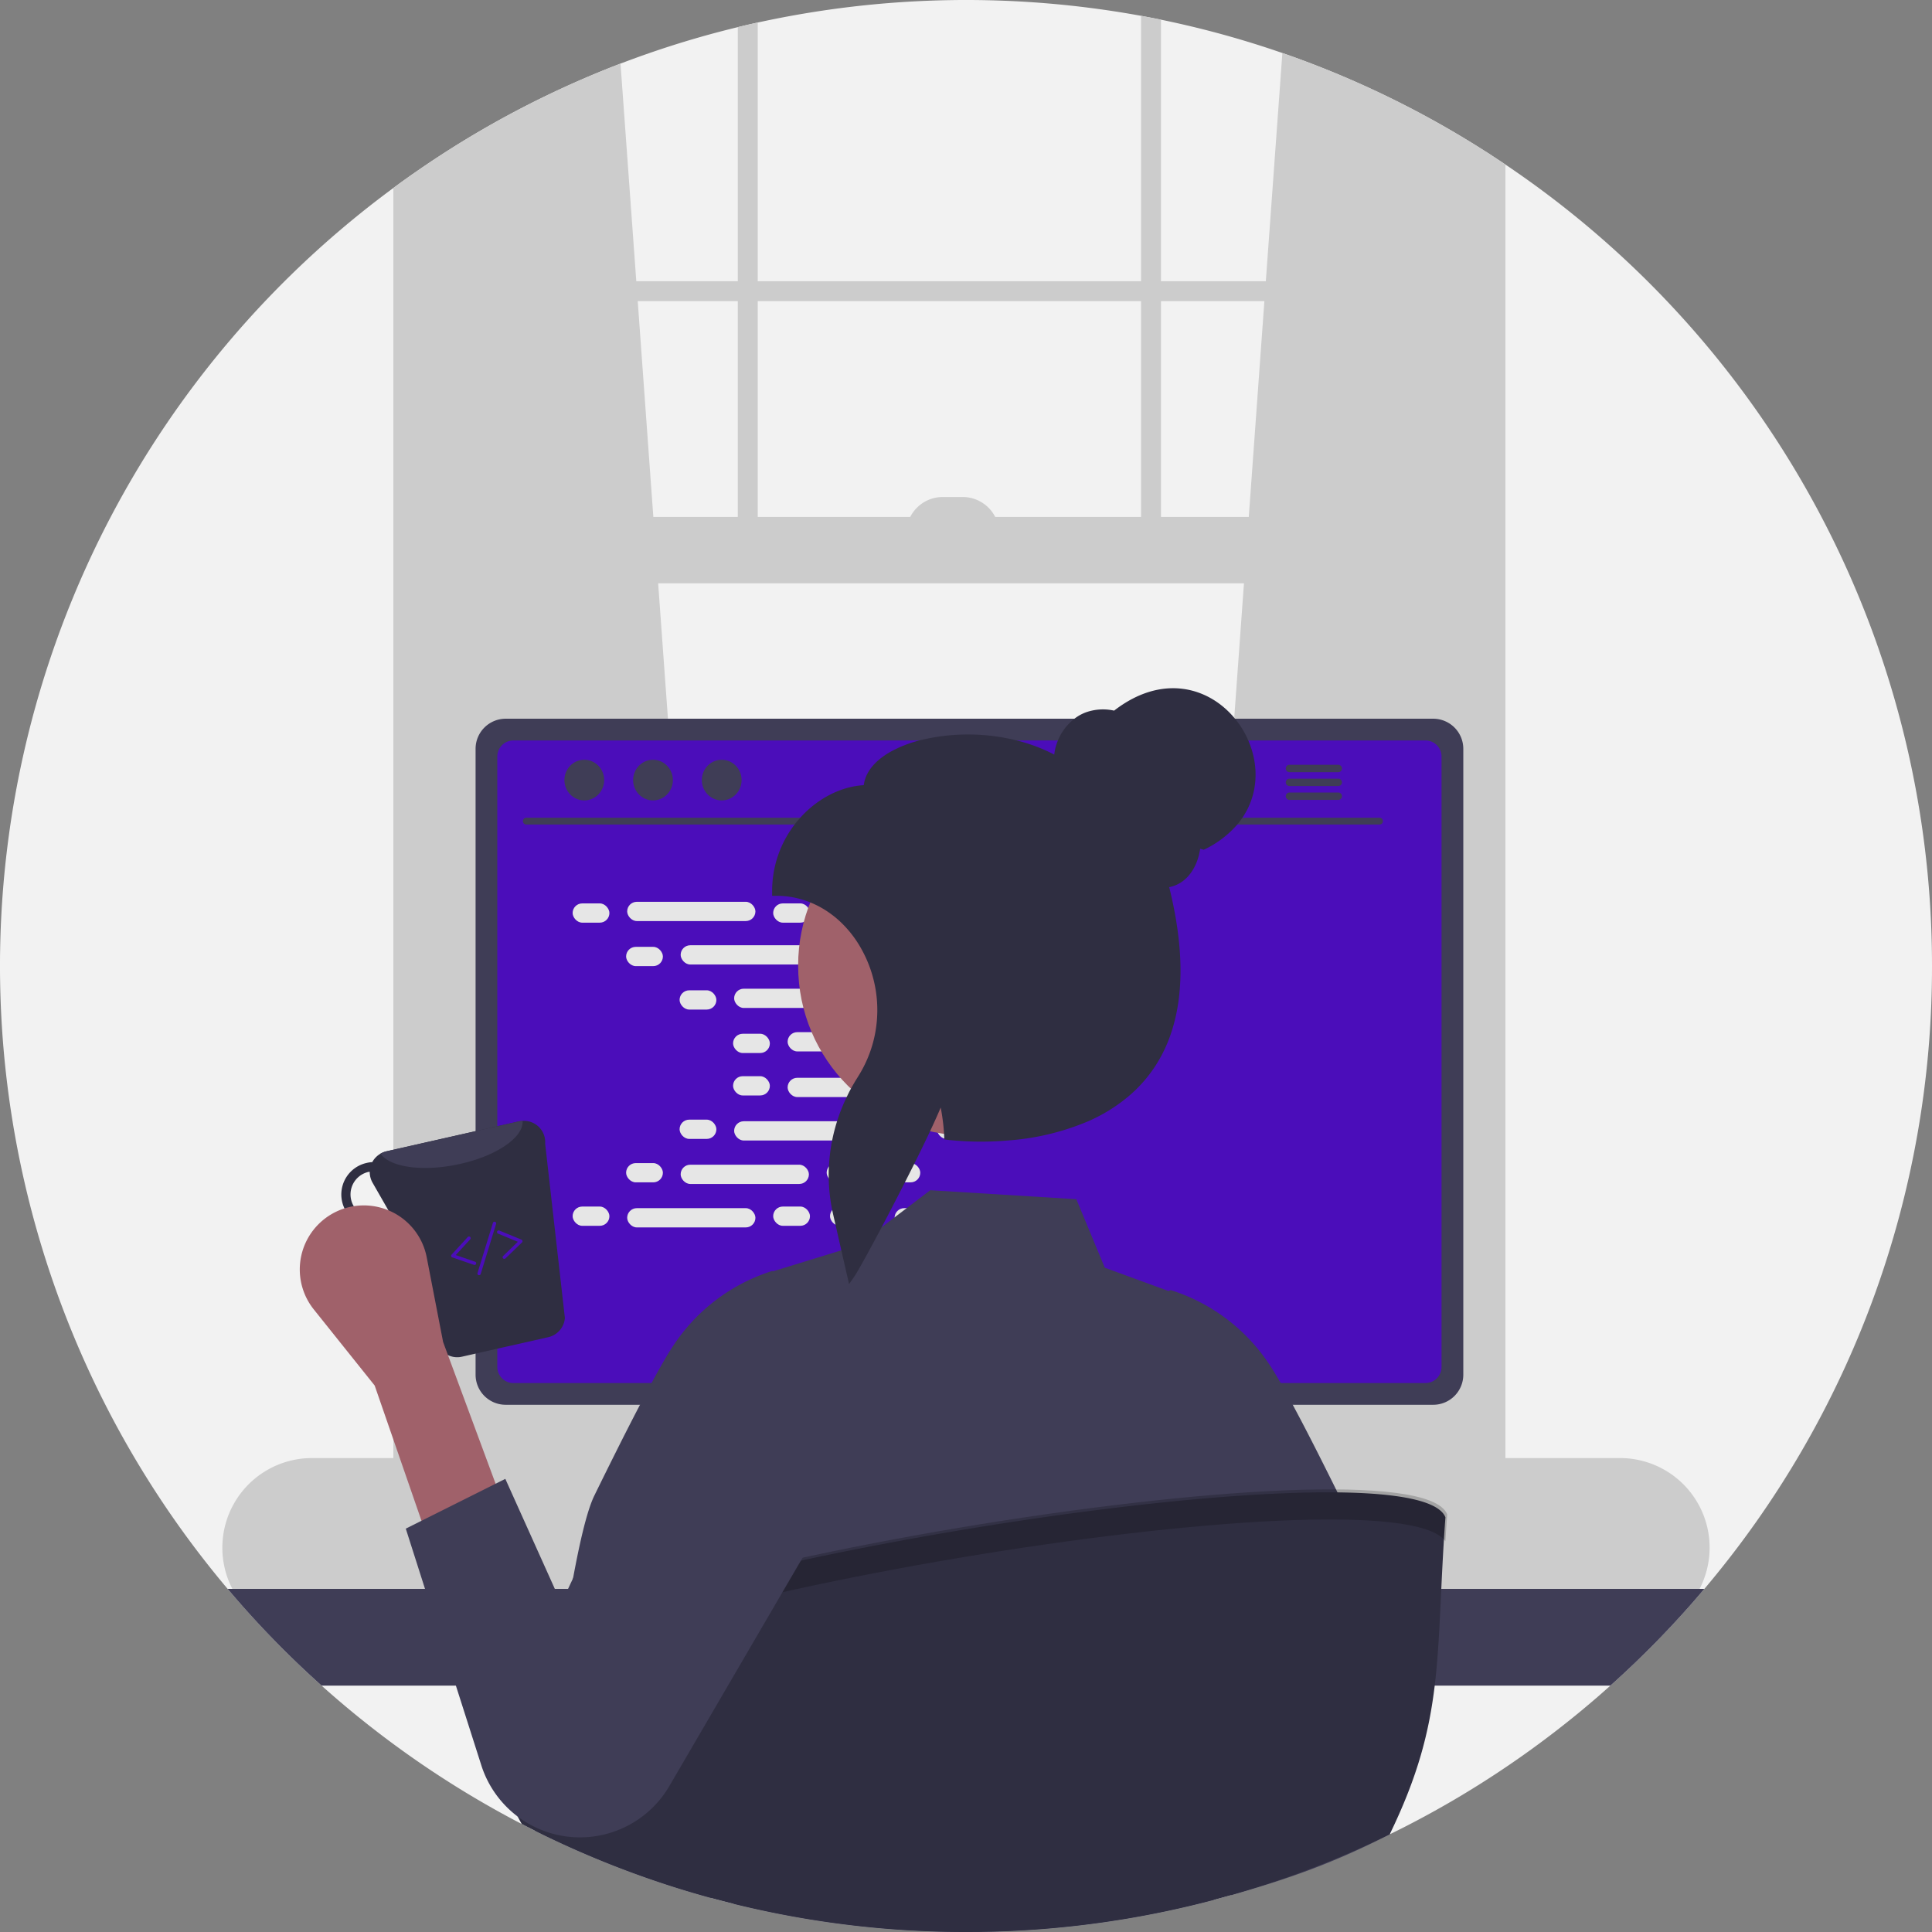 <svg xmlns:xlink="http://www.w3.org/1999/xlink" xmlns="http://www.w3.org/2000/svg" style="user-select: auto;" viewBox="0 0 578 578" height="578" width="578" data-name="Layer 1"><rect x="0" y="0" width="578" height="578" fill="#808080" stroke="none"/><path style="user-select: auto;" fill="#f2f2f2" transform="translate(-311 -161)" d="M889,450a287.861,287.861,0,0,1-68.09,186.34c-1.6,1.9-3.23,3.77-4.89,5.63a290.588,290.588,0,0,1-67.49,55.99q-8.67,5.205-17.72,9.81c-.61.31-1.23.62-1.84.92-.73.37-1.47.73-2.21,1.09A286.159,286.159,0,0,1,679.24,728q-2.55.72-5.11,1.4a288.588,288.588,0,0,1-65.84,9.49c-1.16.03-2.3.05-3.4.07-.39.01-.77.02-1.15.02-1.25.01-2.49.02-3.74.02a289.271,289.271,0,0,1-69.54-8.43q-3.42-.84-6.81-1.77a285.473,285.473,0,0,1-34.97-12.03q-9-3.75-17.68-8.09c-1.31-.66-2.62-1.32-3.91-2-.55-.27-1.09-.56-1.63-.84a290.458,290.458,0,0,1-81.65-64.06c-1.6-1.79-3.17-3.61-4.72-5.44a289.025,289.025,0,0,1,49.59-419.1c1.64-1.21,3.29-2.41,4.96-3.58q.495-.345.99-.69a286.753,286.753,0,0,1,97.1-43.85c1.98-.49,3.96-.95,5.96-1.38a291.798,291.798,0,0,1,114.68-2.01c1.99.37,3.98.75,5.96,1.16a287.281,287.281,0,0,1,97.1,39.43c.66.42,1.32.84,1.98,1.28,1.33.86,2.66,1.74,3.97,2.63A288.686,288.686,0,0,1,889,450Z"></path><path style="user-select: auto;" fill="#ccc" transform="translate(-311 -161)" d="M527,599.51l-92.37,8.2-.99.09V213.66q.495-.345.99-.69a288.323,288.323,0,0,1,62.01-32.94l4.72,65.1.43,5.96,4.67,64.56L507.9,335.51l18.93,261.7Z"></path><path style="user-select: auto;" fill="#ccc" transform="translate(-311 -161)" d="M755.43,206.32c.66.42,1.32.84,1.98,1.28V607.8l-1.98-.18-91.37-8.11.17-2.3L683.16,335.51l1.44-19.86,4.67-64.56.43-5.96,4.95-68.27A287.687,287.687,0,0,1,755.43,206.32Z"></path><path style="user-select: auto;" fill="#ccc" transform="translate(-311 -161)" d="M755.43,206.32V613.26c0,7.81-5.38,14.16-12,14.16H446.63c-5.48,0-10.13-4.36-11.54-10.31a16.108,16.108,0,0,1-.46-3.85V212.97q-.495.345-.99.69c-1.67,1.17-3.32,2.37-4.96,3.58V613.26a22.919,22.919,0,0,0,6.18,16,17.06,17.06,0,0,0,7.78,4.66,15.118,15.118,0,0,0,3.99.53h296.8a15.249,15.249,0,0,0,4-.53c7.98-2.15,13.95-10.59,13.95-20.66V210.23c-1.31-.89-2.64-1.77-3.97-2.63C756.75,207.16,756.09,206.74,755.43,206.32Z"></path><rect style="user-select: auto;" fill="#ccc" height="5.959" width="326.752" y="84.134" x="120.655"></rect><path style="user-select: auto;" fill="#ccc" transform="translate(-311 -161)" d="M531.73,169.12c1.98-.49,3.96-.95,5.96-1.38V329.55h-5.96Z"></path><path style="user-select: auto;" fill="#ccc" transform="translate(-311 -161)" d="M652.37,165.73c1.99.37,3.98.75,5.96,1.16V329.55h-5.96Z"></path><path style="user-select: auto;" fill="#ccc" transform="translate(-311 -161)" d="M795.65,597.21H404.34a26.82,26.82,0,0,0,0,53.64H795.65a26.76,26.76,0,0,0,20.12-9.11,27.096,27.096,0,0,0,3.02-4.18,25.54,25.54,0,0,0,1.75-3.56,26.803,26.803,0,0,0-24.89-36.79Z"></path><rect style="user-select: auto;" fill="#ccc" height="19.863" width="324.766" y="154.649" x="122.642"></rect><path style="user-select: auto;" fill="#ccc" d="M282.045,148.69h5.959a10.925,10.925,0,0,1,10.925,10.925v0a0,0,0,0,1,0,0h-27.809a0,0,0,0,1,0,0v0a10.925,10.925,0,0,1,10.925-10.925Z"></path><path style="user-select: auto;" fill="#3f3d56" transform="translate(-311 -161)" d="M820.91,636.34a289.004,289.004,0,0,1-28.12,28.95H407.21a289.004,289.004,0,0,1-28.12-28.95Z"></path><path style="user-select: auto;" fill="#2f2e41" transform="translate(-311 -161)" d="M632.28,536.07H567.36a3.175,3.175,0,0,0-1.03.16,3.448,3.448,0,0,0-2.43,3.3V642.09h71.85V539.53A3.463,3.463,0,0,0,632.28,536.07Zm-24.57,50.6a7.531,7.531,0,0,1-1.56,4.6,7.665,7.665,0,0,1-13.78-4.6v-11.9a7.67,7.67,0,0,1,15.34,0Z"></path><path style="user-select: auto;" fill="#3f3d56" transform="translate(-311 -161)" d="M563.68,638.81v9.89a1.94,1.94,0,0,0,1.93,1.94h68.43a1.946,1.946,0,0,0,1.93-1.94v-9.89Z"></path><path style="user-select: auto;" fill="#3f3d56" transform="translate(-311 -161)" d="M739.78,376.02H462.28a9.011,9.011,0,0,0-9,8.99V572.27a9.007,9.007,0,0,0,9,9h277.5a9.007,9.007,0,0,0,9-9V385.01A9.012,9.012,0,0,0,739.78,376.02Z"></path><path style="user-select: auto;" fill="#4b0dba" transform="translate(-311 -161)" d="M737.46,382.52H464.59a4.82,4.82,0,0,0-4.81,4.82V569.96a4.818,4.818,0,0,0,4.81,4.81H737.46a4.818,4.818,0,0,0,4.81-4.81V387.34A4.821,4.821,0,0,0,737.46,382.52Z"></path><path style="user-select: auto;" fill="#2f2e41" transform="translate(-311 -161)" d="M687.24,650.48l-2.52-11.97a2.992,2.992,0,0,0-1.86-2.17,2.894,2.894,0,0,0-1.06-.2H524.49a2.895,2.895,0,0,0-1.06.2,2.993,2.993,0,0,0-1.86,2.17l-2.52,11.97a2.987,2.987,0,0,0,2.92,3.6H684.31a2.948,2.948,0,0,0,2.32-1.11A2.985,2.985,0,0,0,687.24,650.48Z"></path><rect style="user-select: auto;" fill="#3f3d56" rx="0.488" height="3" width="5" y="477.296" x="214.643"></rect><rect style="user-select: auto;" fill="#3f3d56" rx="0.488" height="3" width="5" y="477.296" x="224.643"></rect><rect style="user-select: auto;" fill="#3f3d56" rx="0.488" height="3" width="5" y="477.296" x="234.643"></rect><rect style="user-select: auto;" fill="#3f3d56" rx="0.488" height="3" width="5" y="477.296" x="244.643"></rect><rect style="user-select: auto;" fill="#3f3d56" rx="0.488" height="3" width="5" y="477.296" x="254.643"></rect><rect style="user-select: auto;" fill="#3f3d56" rx="0.488" height="3" width="5" y="477.296" x="264.643"></rect><rect style="user-select: auto;" fill="#3f3d56" rx="0.488" height="3" width="5" y="477.296" x="274.643"></rect><rect style="user-select: auto;" fill="#3f3d56" rx="0.488" height="3" width="5" y="477.296" x="284.643"></rect><rect style="user-select: auto;" fill="#3f3d56" rx="0.488" height="3" width="5" y="477.296" x="294.643"></rect><rect style="user-select: auto;" fill="#3f3d56" rx="0.488" height="3" width="5" y="477.296" x="304.643"></rect><rect style="user-select: auto;" fill="#3f3d56" rx="0.488" height="3" width="5" y="477.296" x="314.643"></rect><rect style="user-select: auto;" fill="#3f3d56" rx="0.488" height="3" width="5" y="477.296" x="324.643"></rect><rect style="user-select: auto;" fill="#3f3d56" rx="0.488" height="3" width="5" y="477.296" x="334.643"></rect><rect style="user-select: auto;" fill="#3f3d56" rx="0.488" height="3" width="5" y="477.296" x="344.643"></rect><rect style="user-select: auto;" fill="#3f3d56" rx="0.488" height="3" width="5" y="477.296" x="354.643"></rect><rect style="user-select: auto;" fill="#3f3d56" rx="0.488" height="3" width="5" y="477.296" x="364.643"></rect><rect style="user-select: auto;" fill="#3f3d56" rx="0.488" height="3" width="5" y="482.296" x="214.525"></rect><rect style="user-select: auto;" fill="#3f3d56" rx="0.488" height="3" width="5" y="482.296" x="224.525"></rect><rect style="user-select: auto;" fill="#3f3d56" rx="0.488" height="3" width="5" y="482.296" x="234.525"></rect><rect style="user-select: auto;" fill="#3f3d56" rx="0.488" height="3" width="5" y="482.296" x="244.525"></rect><rect style="user-select: auto;" fill="#3f3d56" rx="0.488" height="3" width="5" y="482.296" x="254.525"></rect><rect style="user-select: auto;" fill="#3f3d56" rx="0.488" height="3" width="5" y="482.296" x="264.525"></rect><rect style="user-select: auto;" fill="#3f3d56" rx="0.488" height="3" width="5" y="482.296" x="274.525"></rect><rect style="user-select: auto;" fill="#3f3d56" rx="0.488" height="3" width="5" y="482.296" x="284.525"></rect><rect style="user-select: auto;" fill="#3f3d56" rx="0.488" height="3" width="5" y="482.296" x="294.525"></rect><rect style="user-select: auto;" fill="#3f3d56" rx="0.488" height="3" width="5" y="482.296" x="304.525"></rect><rect style="user-select: auto;" fill="#3f3d56" rx="0.488" height="3" width="5" y="482.296" x="314.525"></rect><rect style="user-select: auto;" fill="#3f3d56" rx="0.488" height="3" width="5" y="482.296" x="324.525"></rect><rect style="user-select: auto;" fill="#3f3d56" rx="0.488" height="3" width="5" y="482.296" x="334.525"></rect><rect style="user-select: auto;" fill="#3f3d56" rx="0.488" height="3" width="5" y="482.296" x="344.525"></rect><rect style="user-select: auto;" fill="#3f3d56" rx="0.488" height="3" width="5" y="482.296" x="354.525"></rect><rect style="user-select: auto;" fill="#3f3d56" rx="0.488" height="3" width="5" y="482.296" x="364.525"></rect><rect style="user-select: auto;" fill="#3f3d56" rx="0.488" height="3" width="40" y="488.296" x="262.525"></rect><path style="user-select: auto;" fill="#3f3d56" transform="translate(-311 -161)" d="M723.748,407.677H468.425a1.016,1.016,0,0,1,0-2.031H723.748a1.016,1.016,0,0,1,0,2.031Z"></path><ellipse style="user-select: auto;" fill="#3f3d56" ry="6.083" rx="5.95" cy="233.379" cx="174.805"></ellipse><ellipse style="user-select: auto;" fill="#3f3d56" ry="6.083" rx="5.95" cy="233.379" cx="195.361"></ellipse><ellipse style="user-select: auto;" fill="#3f3d56" ry="6.083" rx="5.95" cy="233.379" cx="215.917"></ellipse><path style="user-select: auto;" fill="#3f3d56" transform="translate(-311 -161)" d="M711.37,389.8h-14.6a1.105,1.105,0,0,0,0,2.21h14.6a1.105,1.105,0,0,0,0-2.21Z"></path><path style="user-select: auto;" fill="#3f3d56" transform="translate(-311 -161)" d="M711.37,393.95h-14.6a1.105,1.105,0,0,0,0,2.21h14.6a1.105,1.105,0,0,0,0-2.21Z"></path><path style="user-select: auto;" fill="#3f3d56" transform="translate(-311 -161)" d="M711.37,398.1h-14.6a1.105,1.105,0,0,0,0,2.21h14.6a1.105,1.105,0,0,0,0-2.21Z"></path><rect style="user-select: auto;" fill="#e6e6e6" rx="2.88" height="5.76" width="11.006" y="270.273" x="171.314"></rect><rect style="user-select: auto;" fill="#e6e6e6" rx="2.88" height="5.76" width="11.006" y="270.273" x="231.314"></rect><rect style="user-select: auto;" fill="#e6e6e6" rx="2.88" height="5.76" width="11.006" y="270.273" x="248.314"></rect><rect style="user-select: auto;" fill="#e6e6e6" rx="2.88" height="5.76" width="38.366" y="269.793" x="187.634"></rect><rect style="user-select: auto;" fill="#e6e6e6" rx="2.88" height="5.76" width="38.366" y="269.793" x="267.634"></rect><rect style="user-select: auto;" fill="#e6e6e6" rx="2.88" height="5.76" width="11.006" y="283.273" x="187.314"></rect><rect style="user-select: auto;" fill="#e6e6e6" rx="2.88" height="5.76" width="11.006" y="283.273" x="247.314"></rect><rect style="user-select: auto;" fill="#e6e6e6" rx="2.88" height="5.76" width="11.006" y="283.273" x="264.314"></rect><rect style="user-select: auto;" fill="#e6e6e6" rx="2.88" height="5.76" width="38.366" y="282.793" x="203.634"></rect><rect style="user-select: auto;" fill="#e6e6e6" rx="2.88" height="5.76" width="38.366" y="282.793" x="283.634"></rect><rect style="user-select: auto;" fill="#e6e6e6" rx="2.88" height="5.76" width="11.006" y="296.273" x="203.314"></rect><rect style="user-select: auto;" fill="#e6e6e6" rx="2.88" height="5.76" width="11.006" y="296.273" x="263.314"></rect><rect style="user-select: auto;" fill="#e6e6e6" rx="2.88" height="5.76" width="11.006" y="296.273" x="280.314"></rect><rect style="user-select: auto;" fill="#e6e6e6" rx="2.88" height="5.76" width="38.366" y="295.793" x="219.634"></rect><rect style="user-select: auto;" fill="#e6e6e6" rx="2.88" height="5.76" width="38.366" y="295.793" x="299.634"></rect><rect style="user-select: auto;" fill="#e6e6e6" rx="2.88" height="5.76" width="11.006" y="309.273" x="219.314"></rect><rect style="user-select: auto;" fill="#e6e6e6" rx="2.88" height="5.76" width="11.006" y="309.273" x="279.314"></rect><rect style="user-select: auto;" fill="#e6e6e6" rx="2.88" height="5.76" width="11.006" y="309.273" x="296.314"></rect><rect style="user-select: auto;" fill="#e6e6e6" rx="2.88" height="5.76" width="38.366" y="308.793" x="235.634"></rect><rect style="user-select: auto;" fill="#e6e6e6" rx="2.88" height="5.76" width="11.006" y="360.967" x="231.314"></rect><rect style="user-select: auto;" fill="#e6e6e6" rx="2.88" height="5.76" width="11.006" y="360.967" x="248.314"></rect><rect style="user-select: auto;" fill="#e6e6e6" rx="2.88" height="5.76" width="38.366" y="361.447" x="267.634"></rect><rect style="user-select: auto;" fill="#e6e6e6" rx="2.88" height="5.76" width="11.006" y="360.967" x="171.314"></rect><rect style="user-select: auto;" fill="#e6e6e6" rx="2.88" height="5.76" width="38.366" y="361.447" x="187.634"></rect><rect style="user-select: auto;" fill="#e6e6e6" rx="2.88" height="5.76" width="11.006" y="347.967" x="187.314"></rect><rect style="user-select: auto;" fill="#e6e6e6" rx="2.88" height="5.76" width="11.006" y="347.967" x="247.314"></rect><rect style="user-select: auto;" fill="#e6e6e6" rx="2.88" height="5.76" width="11.006" y="347.967" x="264.314"></rect><rect style="user-select: auto;" fill="#e6e6e6" rx="2.88" height="5.76" width="38.366" y="348.447" x="203.634"></rect><rect style="user-select: auto;" fill="#e6e6e6" rx="2.88" height="5.76" width="11.006" y="334.967" x="203.314"></rect><rect style="user-select: auto;" fill="#e6e6e6" rx="2.88" height="5.76" width="11.006" y="334.967" x="263.314"></rect><rect style="user-select: auto;" fill="#e6e6e6" rx="2.88" height="5.76" width="11.006" y="334.967" x="280.314"></rect><rect style="user-select: auto;" fill="#e6e6e6" rx="2.88" height="5.76" width="38.366" y="335.447" x="219.634"></rect><rect style="user-select: auto;" fill="#e6e6e6" rx="2.88" height="5.76" width="11.006" y="321.967" x="219.314"></rect><rect style="user-select: auto;" fill="#e6e6e6" rx="2.88" height="5.76" width="11.006" y="321.967" x="279.314"></rect><rect style="user-select: auto;" fill="#e6e6e6" rx="2.88" height="5.76" width="11.006" y="321.967" x="296.314"></rect><rect style="user-select: auto;" fill="#e6e6e6" rx="2.88" height="5.76" width="38.366" y="322.447" x="235.634"></rect><path style="user-select: auto;" fill="#3f3d56" transform="translate(-311 -161)" d="M726.81,709.77c-.61.31-1.23.62-1.84.92-15.8,7.9-28.44,12.39-45.73,17.31-1.46-16.3-2.87-44.95-4.24-62.71-.36-4.61-.72-8.48-1.07-11.21a15.182,15.182,0,0,0-.88-4.25l.06,4.25.15,11.21.87,64.11a288.588,288.588,0,0,1-65.84,9.49c-1.16.03-2.3.05-3.4.07-.39.01-.77.02-1.15.02-1.25.01-2.49.02-3.74.02a289.271,289.271,0,0,1-69.54-8.43c.49-16.13.98-44.46,1.45-65.28.1-4.07.19-7.86.29-11.21.19-7.16.39-12.32.58-14.05a4.361,4.361,0,0,0-.39.97,97.154,97.154,0,0,0-1.89,13.08c-.35,3.35-.7,7.14-1.05,11.21-1.86,21.63-3.8,51.04-5.8,63.51a285.473,285.473,0,0,1-34.97-12.03q-9-3.75-17.68-8.09c1.1-7.2,2.25-15.27,3.43-23.64.92-6.49,1.87-13.16,2.84-19.75,1.5-10.18,3.04-20.16,4.6-28.95,2.28-12.84,4.62-23.16,6.94-27.9,2.2-4.5,4.4-8.94,6.53-13.19.74-1.49,1.48-2.96,2.2-4.39.17-.34.34-.67.51-1,1.53-3.01,3.01-5.89,4.42-8.59,1.21-2.31,2.36-4.49,3.45-6.5,2.64-4.88,4.88-8.77,6.54-11.23a55.257,55.257,0,0,1,29.28-22.21l.3-.08.21.09,20.45-6.28,2.99-.92,2.01-.62,7.08-5.39,3.85-2.93,3.61-2.75,7.06-5.37,43.71,2.69,8.51,20.49,19.06,6.97.33-.15.29-.12.3.08a55.306,55.306,0,0,1,29.28,22.21c.94,1.41,2.08,3.27,3.37,5.52,1.1,1.91,2.3,4.09,3.6,6.5,1.85,3.43,3.87,7.3,6.01,11.49.47.92.95,1.86,1.43,2.81q1.335,2.64,2.71,5.39c2.13,4.25,4.33,8.69,6.53,13.2,1.91,3.91,3.84,11.95,5.74,22.18,1.57,8.5,3.13,18.52,4.64,28.95,1.98,13.52-.13,29.71,1.66,42.15C726.58,708.23,726.7,709,726.81,709.77Z"></path><circle style="user-select: auto;" fill="#a0616a" r="50.836" cy="288.888" cx="289.615"></circle><path style="user-select: auto;" fill="#2f2e41" transform="translate(-311 -161)" d="M684.45,382.52a26.608,26.608,0,0,0-3.97-6.5c-7.72-9.43-21.76-13.58-36.17-2.42a15.279,15.279,0,0,0-8.35.48,12.91,12.91,0,0,0-3.52,1.94,15.97,15.97,0,0,0-4.94,6.5,15.522,15.522,0,0,0-1.1,4.23,50.565,50.565,0,0,0-11.23-4.23,60.34,60.34,0,0,0-29.13,0,36.544,36.544,0,0,0-8.78,3.48c-4.68,2.7-7.37,6.11-7.85,9.9-6.75.38-13.77,3.93-19,9.75-.59.65-1.16,1.33-1.69,2.03A32.709,32.709,0,0,0,542,427.73V429h1.27a26.87,26.87,0,0,1,10.15,1.98,27.585,27.585,0,0,1,5.89,3.25,28.764,28.764,0,0,1,3.37,2.8,33.483,33.483,0,0,1,6.12,8.05,37.459,37.459,0,0,1,4.08,24.71,36.2,36.2,0,0,1-1.52,5.76,37.584,37.584,0,0,1-3.71,7.63c-.06.09-.11.18-.17.27-.67,1.07-1.31,2.16-1.91,3.26-.45.82-.87,1.66-1.26,2.5a51.957,51.957,0,0,0-2.88,7.24,53.586,53.586,0,0,0-2.44,13.54c-.07,1.22-.09,2.44-.05,3.66a51.979,51.979,0,0,0,1.03,9.36c.09.42.18.83.27,1.25l.73,3.19,1.73,7.61,1.2,5.24,1.11,4.86,1.64-2.35c.56-.8,1.97-3.26,3.86-6.74,1.25-2.27,2.7-4.98,4.27-7.94,2.19-4.15,4.59-8.78,6.94-13.4.95-1.87,1.89-3.73,2.8-5.55,1.72-3.45,3.34-6.78,4.73-9.74,1.28-2.73,2.37-5.15,3.18-7.09.25,1.27.46,2.56.62,3.86.18,1.32.31,2.66.38,4,.02.2.03.41.04.61l.04.82.01.24,1.06.14a93.022,93.022,0,0,0,18.4.14h.01a74.862,74.862,0,0,0,23.56-5.71,49.257,49.257,0,0,0,11.8-7.24,41.3,41.3,0,0,0,4.66-4.52c.36-.41.71-.82,1.05-1.24a41.125,41.125,0,0,0,5.05-7.9,41.802,41.802,0,0,0,2.34-5.76c3.84-11.63,3.62-26.14-.66-43.38a9.923,9.923,0,0,0,3.27-1.26c3.14-1.89,5.32-5.64,6-10.22l1.08.29a30.104,30.104,0,0,0,10.01-7.54,24.115,24.115,0,0,0,1.54-2.03C687.58,398.45,687.62,389.81,684.45,382.52Z"></path><polygon style="user-select: auto;" opacity="0.2" points="206.32 475.296 214.817 442.504 222.32 470.8 206.32 475.296"></polygon><path style="user-select: auto;" fill="#2f2e41" transform="translate(-311 -161)" d="M743.43,614.93c-3.04,41.88.11,60.32-16.67,94.85A286.159,286.159,0,0,1,679.24,728q-2.55.72-5.11,1.4a288.588,288.588,0,0,1-65.84,9.49c-1.16.03-2.3.05-3.4.07-.39.01-.77.02-1.15.02-1.25.01-2.49.02-3.74.02a289.271,289.271,0,0,1-69.54-8.43q-3.42-.84-6.81-1.77a285.473,285.473,0,0,1-34.97-12.03q-9-3.75-17.68-8.09c-1.31-.66-2.62-1.32-3.91-2-6.63-11.66-10.4-25.84-10.48-42.88C461.2,634.44,733.29,589.61,743.43,614.93Z"></path><path style="user-select: auto;" opacity="0.2" transform="translate(-311 -161)" d="M743.422,622.102c.155-2.593.329-5.271.531-8.06-10.14-25.32-282.23,19.51-286.82,48.87.013,2.692.128,5.304.321,7.855C468.57,641.789,727.059,599.181,743.422,622.102Z"></path><path style="user-select: auto;" fill="#2f2e41" transform="translate(-311 -161)" d="M474.096,503.152a6.365,6.365,0,0,0-6.753-6.816,5.854,5.854,0,0,0-1.005.126l-39.762,8.983a6.548,6.548,0,0,0-4.209,3.235,8.184,8.184,0,0,0-1.727.251,9.661,9.661,0,0,0,4.271,18.845,9.794,9.794,0,0,0,3.895-1.884l13.474,37.941a6.329,6.329,0,0,0,6.941,3.046l25.849-5.842A6.416,6.416,0,0,0,480,555.32Zm-49.781,21.923a6.91,6.91,0,0,1-3.078-13.474c.126-.031.251,0,.377-.031a6.506,6.506,0,0,0,.848,3.266l4.931,8.606A6.505,6.505,0,0,1,424.314,525.074Z"></path><path style="user-select: auto;" fill="#3f3d56" transform="translate(-311 -161)" d="M467.343,496.336c.377,5.025-8.229,10.804-19.755,13.097-10.585,2.167-20.07.659-22.739-3.298a6.025,6.025,0,0,1,1.728-.691l39.762-8.983A5.854,5.854,0,0,1,467.343,496.336Z"></path><path style="user-select: auto;" fill="#a0616a" transform="translate(-311 -161)" d="M439.843,623.905,462.177,612.738l-18.611-50.251-4.905-25.342a19.161,19.161,0,0,0-31.282-10.907h0a19.161,19.161,0,0,0-2.493,26.518l18.207,22.759Z"></path><path style="user-select: auto;" fill="#3f3d56" transform="translate(-311 -161)" d="M462.177,603.433l-29.778,14.889,22.599,70.809A30.977,30.977,0,0,0,477.333,709.847h0a30.977,30.977,0,0,0,33.737-14.197l59.925-102.714a31.62,31.62,0,0,0-10.196-42.982h0a31.62,31.62,0,0,0-45.296,12.765l-36.576,77.936Z"></path><path style="user-select: auto;" fill="#4b0dba" transform="translate(-311 -161)" d="M452.967,539.441a.496.496,0,0,1-.163-.027l-6.501-2.238a.499.499,0,0,1-.206-.811l4.835-5.265a.5.5,0,1,1,.736.676l-4.319,4.702,5.779,1.99a.5.5,0,0,1-.163.973Z"></path><path style="user-select: auto;" fill="#4b0dba" transform="translate(-311 -161)" d="M461.878,537.617a.5.5,0,0,1-.348-.859l4.395-4.249-5.903-2.433a.5.5,0,1,1,.381-.924l6.609,2.724a.5.5,0,0,1,.157.821l-4.943,4.779A.5.5,0,0,1,461.878,537.617Z"></path><path style="user-select: auto;" fill="#4b0dba" transform="translate(-311 -161)" d="M454.332,542.5a.482.482,0,0,1-.147-.022.5.5,0,0,1-.331-.625l4.615-15a.5.5,0,0,1,.956.295l-4.615,15A.5.5,0,0,1,454.332,542.5Z"></path></svg>
